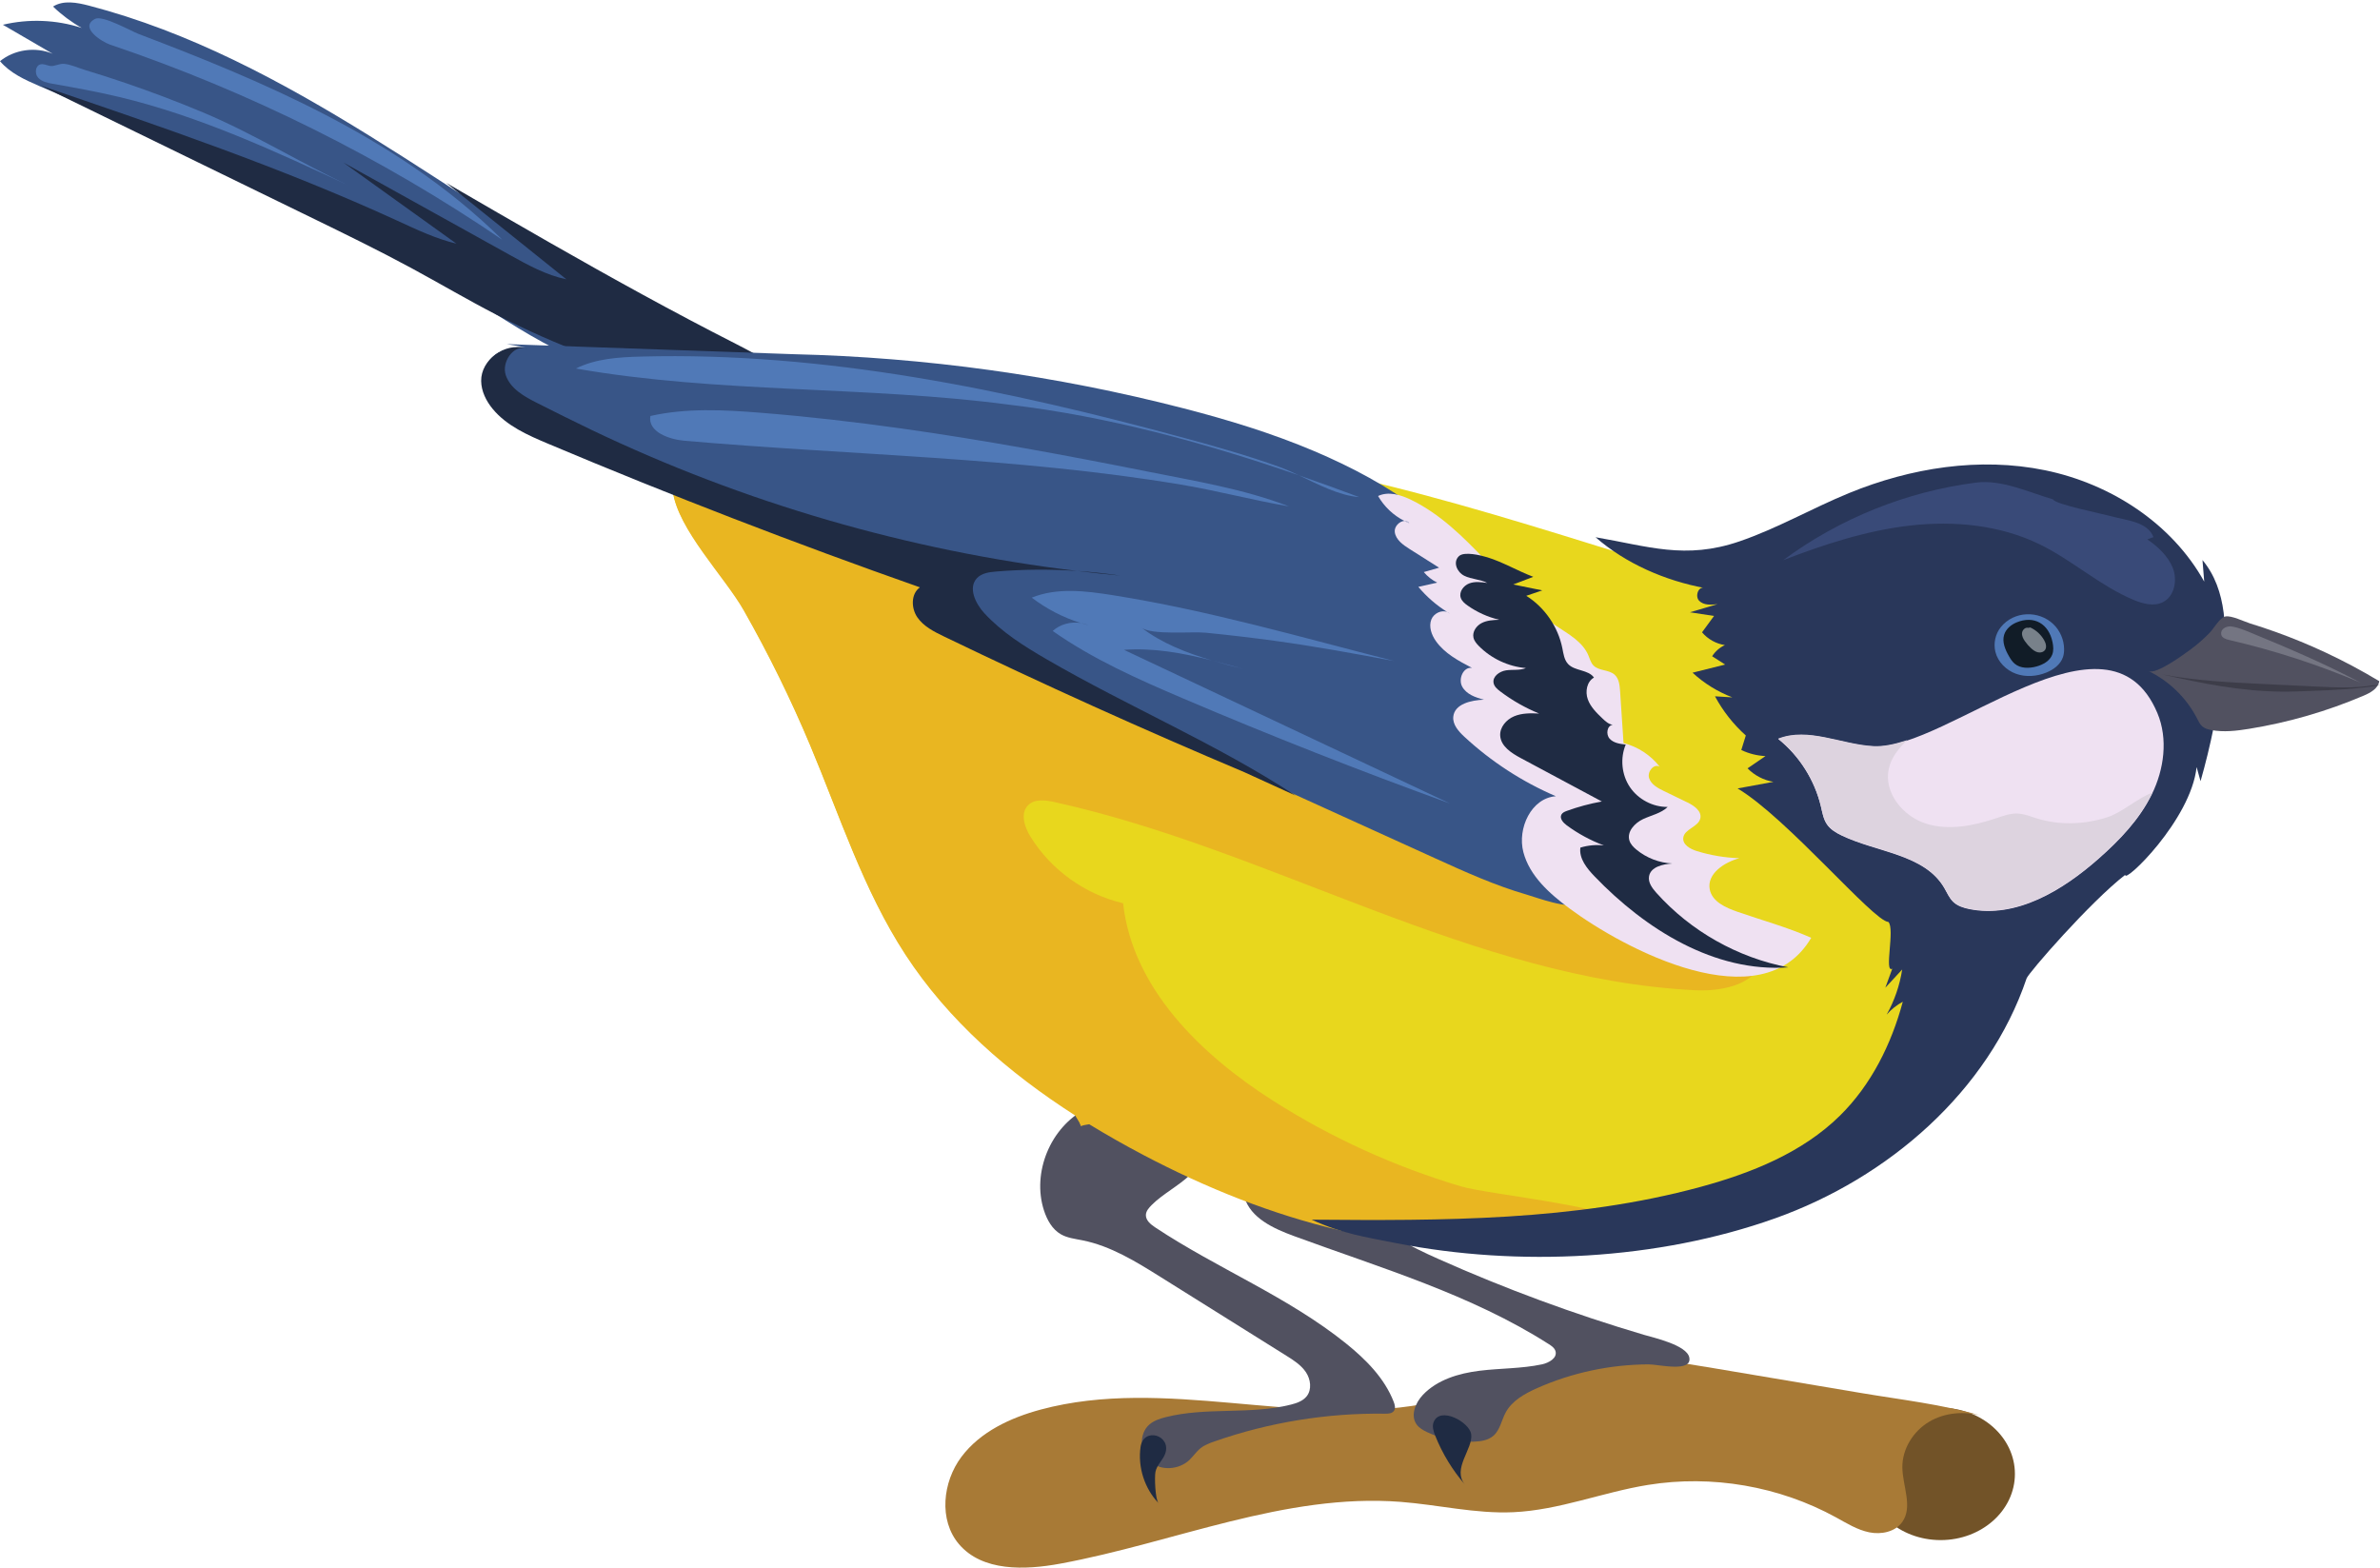 <?xml version="1.0" encoding="UTF-8"?>
<!DOCTYPE svg PUBLIC '-//W3C//DTD SVG 1.0//EN'
          'http://www.w3.org/TR/2001/REC-SVG-20010904/DTD/svg10.dtd'>
<svg height="1688.9" preserveAspectRatio="xMidYMid meet" version="1.0" viewBox="0.0 -2.6 2564.2 1688.9" width="2564.2" xmlns="http://www.w3.org/2000/svg" xmlns:xlink="http://www.w3.org/1999/xlink" zoomAndPan="magnify"
><defs
  ><clipPath id="a"
    ><path d="M 1018 1460 L 2136 1460 L 2136 1686.289 L 1018 1686.289 Z M 1018 1460"
    /></clipPath
    ><clipPath id="b"
    ><path d="M 2329 724 L 2564.199 724 L 2564.199 743 L 2329 743 Z M 2329 724"
    /></clipPath
  ></defs
  ><g
  ><g
    ><path d="M 2170.852 1585.32 C 2170.852 1624.699 2135.012 1656.629 2090.809 1656.629 C 2046.602 1656.629 2010.762 1624.699 2010.762 1585.32 C 2010.762 1545.941 2046.602 1514.012 2090.809 1514.012 C 2135.012 1514.012 2170.852 1545.941 2170.852 1585.32" fill="#725328"
    /></g
    ><g clip-path="url(#a)"
    ><path d="M 1035.82 1566.969 C 1056.141 1539.891 1088.75 1524.73 1121.449 1515.969 C 1254.77 1480.219 1397.809 1534.73 1533.609 1510.07 C 1602.531 1497.559 1667.59 1464.91 1737.539 1461.219 C 1774.07 1459.301 1810.488 1465.391 1846.559 1471.461 C 1899.27 1480.34 1951.988 1489.219 2004.711 1498.09 C 2049.16 1505.578 2091.98 1510.25 2135.672 1522.891 C 2116.648 1517.391 2095.25 1519.078 2078.262 1529.25 C 2061.27 1539.43 2049.398 1558.449 2049.59 1578.262 C 2049.789 1598.379 2061.129 1620.691 2049.5 1637.109 C 2041.898 1647.828 2026.828 1650.891 2013.961 1648.27 C 2001.078 1645.66 1989.68 1638.5 1978.16 1632.18 C 1916.969 1598.559 1844.43 1586.031 1775.512 1597.18 C 1726.719 1605.059 1679.801 1624.371 1630.43 1626.59 C 1589.73 1628.43 1549.5 1618.551 1508.879 1615.43 C 1384.539 1605.871 1265.031 1659.359 1142.398 1682 C 1104.109 1689.07 1058.34 1690.621 1033.141 1660.941 C 1011.23 1635.141 1015.5 1594.051 1035.82 1566.969" fill="#a87a36"
    /></g
    ><g
    ><path d="M 1170.012 1192.02 C 1208.211 1172.43 1259.789 1184.539 1285.27 1219.078 C 1313.699 1257.609 1263.352 1272.738 1240.891 1295.559 C 1237.93 1298.57 1234.781 1301.98 1234.578 1306.199 C 1234.289 1312.102 1239.73 1316.512 1244.648 1319.77 C 1311.672 1364.211 1387.922 1394.551 1450.512 1445.039 C 1471.711 1462.148 1491.711 1482.262 1501.57 1507.672 C 1502.801 1510.859 1503.801 1514.719 1501.781 1517.488 C 1499.73 1520.301 1495.68 1520.488 1492.199 1520.441 C 1429.891 1519.59 1367.449 1529.73 1308.621 1550.262 C 1303.289 1552.121 1297.871 1554.121 1293.449 1557.648 C 1288.871 1561.301 1285.641 1566.371 1281.371 1570.391 C 1270.191 1580.891 1251.059 1582.328 1239.398 1572.371 C 1227.738 1562.422 1226.828 1541.82 1238.551 1531.93 C 1243.43 1527.82 1249.699 1525.762 1255.891 1524.191 C 1299.801 1513.039 1346.91 1521.77 1390.82 1510.672 C 1397.172 1509.059 1403.809 1506.781 1407.859 1501.629 C 1413.578 1494.352 1412.109 1483.359 1406.949 1475.68 C 1401.77 1468 1393.691 1462.859 1385.84 1457.949 C 1340.68 1429.691 1295.52 1401.422 1250.352 1373.148 C 1223.879 1356.578 1196.641 1339.699 1166.012 1333.621 C 1158.16 1332.051 1149.949 1331.148 1143 1327.172 C 1133.66 1321.809 1128.059 1311.672 1124.75 1301.422 C 1111.559 1260.57 1131.82 1211.609 1170.012 1192.02" fill="#515160"
    /></g
    ><g
    ><path d="M 1351.801 1269.891 C 1379.059 1262.711 1408.891 1265.852 1434.051 1278.531 C 1460.391 1291.809 1480.699 1314.469 1505.309 1330.699 C 1519.301 1339.922 1534.559 1346.988 1549.859 1353.809 C 1621.77 1385.879 1695.789 1413.191 1771.289 1435.512 C 1781.621 1438.559 1817.398 1446.52 1820.039 1459.898 C 1823.289 1476.441 1786.711 1467.27 1776.16 1467.309 C 1734.809 1467.488 1693.488 1476.23 1655.711 1493.078 C 1642.52 1498.961 1629.039 1506.488 1622.191 1519.199 C 1617.68 1527.578 1616.172 1537.961 1609.012 1544.211 C 1603.531 1548.98 1595.852 1550.25 1588.59 1550.578 C 1571.051 1551.391 1553.328 1547.82 1537.48 1540.281 C 1533.238 1538.262 1528.988 1535.852 1526.25 1532.039 C 1519.352 1522.449 1524.91 1508.68 1533.051 1500.121 C 1548.59 1483.789 1571.68 1476.969 1594.051 1474.191 C 1616.422 1471.41 1639.219 1471.988 1661.27 1467.301 C 1668.738 1465.711 1677.941 1460.539 1675.91 1453.172 C 1674.969 1449.73 1671.75 1447.48 1668.75 1445.559 C 1584.711 1391.879 1487.57 1363.449 1393.988 1329.031 C 1372 1320.949 1347.469 1309.738 1340.77 1287.301 C 1339.711 1283.73 1339.211 1279.691 1341.012 1276.43 C 1343.09 1272.641 1347.621 1270.988 1351.801 1269.891" fill="#515160"
    /></g
    ><g
    ><path d="M 1585.02 1542.281 C 1587.602 1558.219 1563.68 1579.988 1578.66 1597.191 C 1564.98 1581.48 1553.969 1563.43 1546.27 1544.07 C 1544.391 1539.352 1542.711 1534.012 1544.66 1529.32 C 1551.77 1512.23 1582.949 1529.488 1585.02 1542.281" fill="#1f2b43"
    /></g
    ><g
    ><path d="M 1255.422 1563.43 C 1252.988 1570.398 1246.59 1575.281 1244.922 1582.949 C 1243.711 1588.52 1244.621 1613.078 1248.25 1616.879 C 1233.129 1601.039 1225.762 1578.129 1228.809 1556.449 C 1231.93 1534.359 1262.309 1543.539 1255.422 1563.43" fill="#1f2b43"
    /></g
    ><g
    ><path d="M 56.828 55.359 C 38.918 44.93 21.012 34.5 3.105 24.078 C 31.008 17.43 60.742 18.621 88.027 27.488 C 76.812 21.148 66.406 13.391 57.145 4.441 C 68.352 -2.648 82.922 0.102 95.758 3.441 C 313.031 60.121 489.004 214.809 685.734 323.059 C 712.789 337.949 738.949 354.43 766.289 368.809 C 796.57 384.73 811.504 385.852 844.469 384.32 L 811.223 389.68 C 822.34 393.969 833.398 397.441 844.273 399.75 C 867.641 404.711 886.953 408.5 909.066 419.629 C 917.27 423.762 969.77 463.301 973.824 461.762 C 942.941 473.512 908.461 466.039 876.301 458.449 C 827.918 447.02 779.52 435.602 731.57 422.441 C 696.086 412.699 660.758 401.961 627.074 387.148 C 550.66 353.559 484.996 300.051 413.582 256.82 C 297.316 186.441 166.812 143.852 42.047 89.949 C 26.668 83.309 10.824 76.09 0 63.301 C 15.605 50.641 38.344 47.461 56.828 55.359" fill="#385587"
    /></g
    ><g
    ><path d="M 491.746 259.91 C 451.16 230.781 410.578 201.648 369.996 172.531 C 429.91 205.801 489.82 239.07 549.738 272.34 C 568.992 283.039 588.633 293.879 610.203 298.309 C 567.02 263.66 523.836 229.012 480.656 194.352 C 518.027 216.051 555.398 237.75 592.934 259.16 C 658.844 296.77 725.258 333.551 792.93 367.922 C 821.508 382.441 851.254 401 882.16 409.969 C 893.727 413.328 906.004 413.609 917.539 417.059 C 924.266 419.07 931.094 421.531 936.688 425.91 C 938.508 427.328 947.156 438.84 947.523 438.84 C 804.559 437.41 662.035 402.07 534.961 336.551 C 503.844 320.5 473.676 302.699 442.883 286.039 C 407.906 267.129 372.148 249.699 336.398 232.281 C 238.68 184.66 140.961 137.039 43.238 89.422 C 173.227 133.66 303.48 178.012 428.281 235.27 C 448.945 244.762 469.633 254.648 491.746 259.91" fill="#1f2b43"
    /></g
    ><g
    ><path d="M 797.625 430.191 C 835.664 438.051 871.844 453.09 909.516 462.551 C 998.016 484.77 1090.871 475.449 1182.109 476.469 C 1397.449 478.879 1594.691 546.961 1798.18 609.629 C 1816.539 615.281 1835.48 621.25 1850.012 633.809 C 1877.93 657.961 1882.109 698.691 1893.27 733.879 C 1909.801 786.039 1944.512 830.25 1979.789 872.07 C 2015.07 913.895 2052.148 955.406 2074.961 1005.141 C 2097.77 1054.879 2104.379 1115.422 2077.879 1163.301 C 2051.691 1210.629 1999.52 1236.48 1949.891 1258.012 C 1874.48 1290.719 1796.531 1320.32 1714.82 1329.301 C 1700.52 1330.871 1684.66 1331.32 1667.699 1330.84 C 1519.121 1356.449 1365.398 1310.629 1231.602 1240.23 C 1211.84 1229.84 1192.301 1218.789 1173.16 1207.07 C 1168.891 1207.672 1165.629 1208.371 1164.059 1209.289 C 1164.32 1207.641 1161.68 1203.422 1158.059 1197.648 C 1086.328 1151.738 1021.441 1095.422 975.164 1024.461 C 929.992 955.207 904.57 875.332 872.566 799.09 C 851.633 749.234 827.711 700.633 800.992 653.621 C 780.355 617.301 729.945 566.43 724.598 525.301 C 723.625 517.809 723.684 511.309 724.469 505.52 C 708.969 485.629 695.438 464.211 684.23 441.621 C 717.957 422.359 759.586 422.34 797.625 430.191" fill="#e8d71d"
    /></g
    ><g
    ><path d="M 797.969 431.73 C 805.094 433.199 812.137 434.98 819.148 436.871 C 875.109 456.738 926.492 491.172 976.242 524.699 C 1267.379 720.953 1567.07 911.395 1898.48 1027.34 C 1896.102 1057.039 1856.801 1065.699 1827.039 1064.262 C 1586.461 1052.551 1371.32 913.414 1136.109 861.512 C 1126.27 859.34 1114.48 857.859 1107.469 865.105 C 1099.051 873.82 1103.801 888.352 1110.16 898.672 C 1132.25 934.496 1169.02 960.957 1210.012 970.516 C 1220.078 1062 1293.68 1133.57 1371.27 1183.07 C 1434.16 1223.199 1502.738 1254.34 1574.238 1275.602 C 1605.762 1284.98 1758.398 1298.789 1764.301 1322.961 C 1748.07 1326.32 1731.699 1329.02 1715.16 1330.84 C 1700.859 1332.41 1685.012 1332.852 1668.051 1332.379 C 1519.461 1357.98 1365.75 1312.16 1231.941 1241.77 C 1212.18 1231.371 1192.641 1220.32 1173.5 1208.602 C 1169.23 1209.199 1165.969 1209.898 1164.41 1210.82 C 1164.672 1209.172 1162.02 1204.949 1158.398 1199.18 C 1086.68 1153.27 1021.789 1096.949 975.508 1026 C 930.336 956.742 904.918 876.863 872.91 800.625 C 851.977 750.77 828.055 702.168 801.34 655.148 C 780.699 618.84 730.293 567.969 724.941 526.84 C 723.969 519.352 724.027 512.84 724.812 507.059 C 709.312 487.172 695.781 465.738 684.574 443.148 C 718.305 423.891 759.93 423.871 797.969 431.73" fill="#e9b621"
    /></g
    ><g
    ><path d="M 1832.379 1276.051 C 1887.141 1261.129 1941.852 1239.211 1982.301 1199.391 C 2016.012 1166.211 2037.809 1122.309 2050.059 1076.629 C 2043.5 1080.172 2037.59 1084.891 2032.691 1090.5 C 2041.09 1075.461 2046.781 1058.91 2049.398 1041.891 C 2043.352 1048.441 2037.281 1054.988 2031.23 1061.539 C 2033.73 1054.699 2036.238 1047.859 2038.738 1041.02 C 2029.531 1046.359 2041.84 998.441 2034.559 990.672 C 2018.609 990.129 1925.621 878.848 1872.078 846.828 L 1910.68 839.723 C 1900.172 837.969 1890.262 832.801 1882.809 825.191 L 1902.09 811.973 C 1893.09 811.559 1884.18 809.316 1876.059 805.422 L 1880.93 789.781 C 1867.512 777.785 1856.219 763.426 1847.719 747.559 C 1853.949 747.941 1860.18 748.324 1866.422 748.707 C 1850.609 742.664 1835.969 733.594 1823.531 722.137 C 1835.238 719.211 1846.941 716.281 1858.66 713.359 C 1853.988 710.375 1849.32 707.395 1844.648 704.41 C 1847.941 699.191 1852.781 694.957 1858.391 692.383 C 1848.879 690.969 1839.941 685.98 1833.762 678.621 L 1846.68 661 C 1838.039 659.68 1829.391 658.371 1820.738 657.051 C 1830.641 654.129 1840.539 651.211 1850.441 648.289 C 1843.57 649.121 1835.66 649.609 1830.738 644.738 C 1825.82 639.871 1829.879 628.57 1836.398 630.871 C 1794.211 623.02 1751.469 604.602 1719.059 576.191 C 1775.57 585.859 1815.672 600.629 1873.949 580.699 C 1914.68 566.77 1952.23 545 1992.051 528.66 C 2058.621 501.34 2132.871 489.559 2203.359 504.039 C 2273.852 518.52 2339.891 561.102 2374.82 624.012 C 2374.191 616.27 2373.559 608.531 2372.941 600.789 C 2399.789 632.961 2399.629 679.359 2394.648 720.973 C 2389.871 760.867 2381.898 800.383 2370.859 839.016 C 2369.449 833.945 2368.039 828.871 2366.621 823.801 C 2360.461 880.91 2288.23 950.125 2289.699 939.91 C 2251.898 969.152 2185.43 1045.609 2183.461 1051.441 C 2142.219 1173.34 2034.191 1266.641 1912.48 1309.98 C 1786.039 1355 1635.98 1362.59 1504.281 1336.719 C 1470.57 1330.09 1445.441 1326.301 1413.129 1311.422 C 1553.84 1312.559 1696.609 1313.02 1832.379 1276.051" fill="#29375a"
    /></g
    ><g
    ><path d="M 855.285 379 C 996.773 382.352 1137.871 401.941 1274.922 437.27 C 1322.859 449.629 1370.422 464.109 1416.039 483.469 C 1456.281 500.551 1495.59 521.359 1530.359 548.051 C 1559.879 570.719 1569.82 601.738 1586.789 634.07 C 1610.68 679.57 1634.57 725.078 1658.461 770.582 C 1670.578 793.676 1682.711 816.766 1694.84 839.859 C 1705.031 859.285 1724.281 883.777 1729.07 905.059 C 1740.879 927.559 1752.691 950.059 1764.5 972.555 C 1766.07 975.555 1767.691 979.016 1766.531 982.195 C 1764.75 987.047 1758.191 987.621 1753.051 987.094 C 1718.629 983.551 1686.52 968.656 1655.5 953.324 C 1454.711 854.082 1268.59 727.973 1083.199 602.289 C 1074.762 596.57 1065.16 587.559 1068.789 578.031 C 886.262 531.109 732.219 397.09 545.996 368.141 C 649.094 371.762 752.191 375.379 855.285 379" fill="#385587"
    /></g
    ><g
    ><path d="M 2360.41 696.875 C 2367.699 691.488 2374.539 685.488 2380.82 678.961 C 2385.391 674.199 2391.422 662.961 2397.539 661.57 C 2403.852 660.129 2418.141 667.18 2424.359 669.102 C 2433.691 671.961 2442.949 675.051 2452.141 678.352 C 2470.172 684.84 2487.922 692.156 2505.281 700.27 C 2525.18 709.566 2544.578 719.906 2563.379 731.246 C 2562.301 739.137 2554.059 743.68 2546.738 746.805 C 2507.238 763.668 2465.691 775.715 2423.289 782.586 C 2409.691 784.793 2395.719 786.461 2382.18 783.871 C 2378.762 783.215 2375.262 782.219 2372.641 779.918 C 2370.191 777.773 2368.77 774.719 2367.289 771.816 C 2356 749.613 2337.289 731.262 2314.879 720.395 C 2323.199 724.426 2353.809 701.75 2360.41 696.875" fill="#515160"
    /></g
    ><g
    ><path d="M 102.516 17.719 C 110.637 13.57 141.262 30.922 149.566 34.078 C 183.957 47.148 218.219 60.57 252.066 75 C 319.203 103.609 385.031 136.172 445.438 177.352 C 479.586 200.629 511.91 226.648 541.273 255.762 C 410.77 166.949 268.133 95.988 118.578 45.48 C 110.148 42.629 84.586 26.891 102.516 17.719" fill="#5079b7"
    /></g
    ><g
    ><path d="M 43.566 66.75 C 46.902 65.879 50.266 67.75 53.66 68.398 C 58.637 69.34 63.531 65.691 69.125 66.191 C 76.184 66.809 84.273 70.578 91.113 72.648 C 105.699 77.059 120.207 81.711 134.625 86.621 C 162.953 96.27 190.945 106.891 218.547 118.449 C 273.594 141.5 323.707 173.051 377.473 198.09 C 296.633 160.441 215.105 122.551 128.359 101.859 C 104.664 96.211 80.684 91.871 56.699 87.641 C 51 86.629 44.84 85.379 41.023 81.031 C 37.211 76.672 37.965 68.211 43.566 66.75" fill="#5079b7"
    /></g
    ><g
    ><path d="M 592.93 373.57 C 678.195 390.129 763.059 408.73 847.531 428.922 C 958.656 455.488 1069.602 484.961 1174.59 530.031 C 1279.57 575.109 1378.949 636.488 1456.941 719.98 C 1505.621 772.086 1545.91 832.617 1601.68 877.066 C 1627.012 897.258 1655.32 913.891 1678.699 936.488 C 1684.852 942.438 1707.648 961.738 1699.73 970.133 C 1692.199 978.121 1654.398 963.98 1645.328 961.375 C 1611.031 951.52 1578.391 936.707 1545.898 921.941 C 1476.391 890.363 1406.891 858.781 1337.379 827.199 C 1321.621 820.039 1305.852 812.879 1290.102 805.719 C 1252.031 788.422 1213.961 771.129 1175.898 753.832 C 1108.602 723.254 1034.84 685.91 1010.02 616.281 C 858.066 574.641 711.867 514.422 567.934 450.328 C 544.059 439.699 515.648 419.879 522.949 394.781 C 530.465 368.961 566.523 368.449 592.93 373.57" fill="#385587"
    /></g
    ><g
    ><path d="M 1561.969 658.551 C 1561.051 658 1560.191 657.359 1559.281 656.789 C 1560.25 657.211 1561.172 657.77 1561.969 658.551" fill="#efe1f2"
    /></g
    ><g
    ><path d="M 1518.371 561.012 C 1516.57 560.289 1514.801 559.488 1513.07 558.609 C 1515.078 558.512 1516.988 559.148 1518.371 561.012" fill="#efe1f2"
    /></g
    ><g
    ><path d="M 1484.738 531.781 C 1495.988 526.41 1509.398 530.539 1520.59 536.031 C 1582.801 566.52 1619.078 633.359 1676.73 671.77 C 1689.922 680.551 1705.039 688.766 1711.25 703.344 C 1712.859 707.105 1713.871 711.301 1716.699 714.262 C 1722.5 720.348 1733.23 718.652 1739.512 724.238 C 1744.289 728.48 1745.039 735.547 1745.461 741.922 C 1746.699 760.594 1747.949 779.27 1749.191 797.945 C 1764.5 801.828 1778.43 810.934 1788.129 823.391 C 1781.891 819.703 1774.512 828.828 1776.738 835.719 C 1778.98 842.605 1786.109 846.449 1792.629 849.605 C 1801.109 853.711 1809.578 857.816 1818.051 861.922 C 1825.199 865.383 1833.602 871.227 1831.93 878.988 C 1829.898 888.398 1814.578 890.504 1813.531 900.07 C 1812.73 907.398 1821.02 912.102 1828.059 914.281 C 1842.941 918.895 1858.449 921.492 1874.02 921.984 C 1857.531 926.402 1838.82 938.859 1842.07 955.621 C 1844.621 968.812 1859.238 975.32 1871.941 979.719 C 1898.25 988.836 1926.039 996.477 1951.398 1007.73 C 1897.949 1098.641 1749.691 1019.789 1690.629 975.879 C 1669.34 960.055 1648.012 941.117 1641.27 915.465 C 1634.551 889.805 1649.852 857.094 1676.301 855.23 C 1640.121 839.715 1606.621 817.945 1577.738 791.188 C 1571.441 785.355 1564.879 778.031 1565.762 769.496 C 1567.172 755.734 1585.059 751.703 1598.879 751.215 C 1589.738 748.941 1579.871 745.391 1575.352 737.125 C 1570.828 728.859 1576.609 715.551 1585.93 716.949 C 1571.469 709.422 1556.449 701.414 1547.039 688.105 C 1542.289 681.379 1539.16 672.609 1542.078 664.898 C 1544.609 658.25 1553.172 654.121 1559.281 656.789 C 1560.191 657.359 1561.051 658 1561.969 658.551 C 1561.172 657.77 1560.25 657.211 1559.281 656.789 C 1547.57 649.43 1536.969 640.289 1528.109 629.648 C 1534.879 628.129 1541.648 626.609 1548.41 625.09 C 1542.879 622.352 1537.93 618.449 1533.98 613.711 C 1539.48 612.148 1544.98 610.578 1550.469 609.012 C 1539.852 602.281 1529.211 595.559 1518.578 588.828 C 1511.539 584.379 1503.801 578.879 1502.73 570.609 C 1501.949 564.641 1507.859 558.879 1513.07 558.609 C 1514.801 559.488 1516.57 560.289 1518.371 561.012 C 1516.988 559.148 1515.078 558.512 1513.07 558.609 C 1501.301 552.672 1491.289 543.23 1484.738 531.781" fill="#efe1f2"
    /></g
    ><g
    ><path d="M 1581.121 649.719 C 1578.051 647.539 1574.961 644.969 1573.789 641.398 C 1571.738 635.141 1576.719 628.34 1582.859 625.98 C 1589.012 623.629 1595.859 624.52 1602.379 625.441 C 1594.672 621.379 1585.301 621.57 1577.52 617.672 C 1569.898 613.84 1564.988 603.18 1571.781 596.629 C 1577.5 591.109 1595.762 595.781 1602.359 597.789 C 1619.148 602.898 1635.461 612.648 1651.98 618.84 C 1650.988 619.27 1630.34 627.051 1630.352 627.09 C 1640.77 629.219 1651.199 631.34 1661.621 633.461 C 1655.879 635.398 1650.148 637.352 1644.41 639.289 C 1664.238 651.801 1678.602 672.641 1683.238 695.613 C 1684.461 701.672 1685.23 708.281 1689.461 712.785 C 1696.762 720.57 1711.199 718.656 1717.34 727.387 C 1709.648 731.703 1707.699 742.473 1710.672 750.777 C 1713.629 759.082 1720.219 765.48 1726.609 771.562 C 1729.762 774.57 1733.238 777.73 1737.559 778.266 C 1731.32 779.09 1729.98 788.59 1734.219 793.25 C 1738.449 797.91 1745.289 798.879 1751.551 799.559 C 1745.371 814.301 1747.109 832.098 1756.031 845.359 C 1764.961 858.621 1780.789 866.941 1796.77 866.766 C 1789.629 873.695 1779.18 875.648 1770.18 879.895 C 1761.18 884.145 1752.57 893.438 1755.52 902.945 C 1756.75 906.914 1759.801 910.047 1763 912.699 C 1773.84 921.695 1787.66 927.043 1801.73 927.691 C 1791.441 928.379 1778.469 931.305 1776.672 941.469 C 1775.488 948.09 1780.059 954.25 1784.539 959.262 C 1821.488 1000.578 1872.309 1029.27 1926.781 1039.57 C 1847.48 1045.32 1772.93 998.809 1717.871 941.461 C 1709.641 932.887 1701.129 922.359 1702.68 910.57 C 1710.859 908.09 1719.539 907.293 1728.031 908.238 C 1713.73 902.891 1700.191 895.555 1687.898 886.508 C 1684.129 883.727 1680.059 879.098 1682.281 874.973 C 1683.422 872.848 1685.859 871.836 1688.121 871.012 C 1700.371 866.566 1713 863.176 1725.82 860.891 C 1696.73 845.316 1667.629 829.738 1638.531 814.164 C 1628.41 808.742 1616.98 801.391 1616.309 789.926 C 1615.781 780.82 1622.891 772.648 1631.289 769.105 C 1639.691 765.562 1649.141 765.691 1658.238 766.125 C 1643.309 760.039 1629.172 751.996 1616.32 742.262 C 1613.191 739.895 1609.93 737.105 1609.18 733.258 C 1607.801 726.203 1615.602 720.613 1622.711 719.586 C 1629.82 718.555 1637.391 719.918 1644.02 717.141 C 1625.039 715.527 1606.719 706.953 1593.32 693.398 C 1590.77 690.816 1588.309 687.898 1587.512 684.352 C 1586.102 678.039 1590.602 671.602 1596.352 668.641 C 1602.102 665.672 1608.801 665.371 1615.27 665.121 C 1603.031 662.25 1591.371 656.988 1581.121 649.719" fill="#1f2b43"
    /></g
    ><g
    ><path d="M 819.199 442.059 C 870.059 446.129 920.766 451.949 971.285 459.039 C 1059.98 471.469 1148.078 487.801 1235.891 505.34 C 1286.52 515.461 1340.27 524.191 1388.57 542.93 C 1349.578 536.289 1311.141 525.961 1272.031 519.441 C 1095.262 489.969 915.586 487.801 737.395 472.238 C 720.344 470.75 697.738 462.422 700.723 445.57 C 739.414 436.84 779.66 438.891 819.199 442.059" fill="#5079b7"
    /></g
    ><g
    ><path d="M 1399.441 509.488 C 1421.27 517.051 1442.941 524.891 1464.41 532.961 C 1442.602 531.27 1420.641 519.512 1399.441 509.488" fill="#5079b7"
    /></g
    ><g
    ><path d="M 690.559 381.559 C 888.699 376.289 1085.219 417.328 1276.469 469.379 C 1310.539 478.648 1344.559 488.27 1377.789 500.23 C 1384.891 502.781 1392.121 506.031 1399.441 509.488 C 1298.23 474.469 1193.48 445.969 1087.512 433.43 C 932.566 412.961 774.461 421.391 620.504 394.43 C 641.914 383.711 666.625 382.199 690.559 381.559" fill="#5079b7"
    /></g
    ><g
    ><path d="M 1305.609 708.891 C 1317.379 711.883 1329.09 715.156 1340.719 718.453 C 1329.031 715.453 1317.25 712.348 1305.609 708.891" fill="#5079b7"
    /></g
    ><g
    ><path d="M 1198.359 638.539 C 1301.691 654.852 1400.91 683.699 1501.988 709.523 C 1459.281 701.586 1416.602 693.699 1373.531 687.816 C 1348.809 684.441 1324.02 681.531 1299.191 679.07 C 1283.809 677.559 1240.75 681.988 1229.539 673.43 C 1251.961 690.543 1278.391 700.801 1305.609 708.891 C 1274.461 700.961 1242.828 695.172 1210.949 697.5 C 1328.059 752.699 1445.18 807.902 1562.289 863.105 C 1465.371 828.031 1369.422 790.262 1274.602 749.852 C 1226.012 729.148 1177.359 707.547 1134.172 677.16 C 1142.238 669.891 1153.738 666.859 1164.441 668.602 C 1167.172 669.449 1169.922 670.23 1172.691 670.941 C 1170.059 669.789 1167.27 669.07 1164.441 668.602 C 1145.41 662.691 1127.441 653.398 1111.629 641.27 C 1138.77 630.238 1169.422 633.969 1198.359 638.539" fill="#5079b7"
    /></g
    ><g
    ><path d="M 1164.441 668.602 C 1167.27 669.07 1170.059 669.789 1172.691 670.941 C 1169.922 670.23 1167.172 669.449 1164.441 668.602" fill="#5079b7"
    /></g
    ><g
    ><path d="M 2155.809 672.871 C 2169.922 655.539 2196.531 654.762 2212.289 669.879 C 2219.539 676.828 2223.809 686.785 2223.859 696.832 C 2223.879 699.711 2223.559 702.609 2222.641 705.336 C 2219.98 713.23 2212.641 718.707 2204.941 721.895 C 2194.57 726.176 2182.629 727.113 2172.07 723.312 C 2161.512 719.512 2152.621 710.68 2149.859 699.805 C 2147.52 690.559 2149.789 680.262 2155.809 672.871" fill="#5079b7"
    /></g
    ><g
    ><path d="M 2172.578 667.988 C 2191.309 660.18 2207.301 669.262 2211.391 689.273 C 2212.301 693.688 2212.691 698.391 2211.09 702.605 C 2208.488 709.484 2201.238 713.461 2194.148 715.422 C 2186.148 717.633 2176.762 717.738 2170.461 712.336 C 2167.91 710.148 2166.09 707.242 2164.422 704.328 C 2160.391 697.301 2156.879 689.043 2159.25 681.289 C 2161.148 675.09 2166.59 670.48 2172.578 667.988" fill="#111c27"
    /></g
    ><g
    ><path d="M 2197.531 700.367 C 2196.871 700.367 2196.211 700.293 2195.57 700.148 C 2192.852 699.516 2190.512 697.797 2188.43 695.922 C 2185.898 693.645 2183.641 691.086 2181.691 688.305 C 2179.809 685.629 2178.172 682.5 2178.539 679.25 C 2178.852 676.398 2181.359 673.672 2184.102 673.672 C 2184.469 673.672 2184.852 673.719 2185.219 673.828 L 2187.441 673.422 C 2193.75 676.289 2199.109 681.238 2202.469 687.316 C 2204.27 690.578 2205.422 694.879 2203.172 697.852 C 2201.879 699.562 2199.699 700.367 2197.531 700.367" fill="#78818a"
    /></g
    ><g
    ><path d="M 1160.27 612.488 C 1175.859 613.551 1191.422 615.191 1206.871 617.512 C 1191.309 616.09 1175.781 614.359 1160.27 612.488" fill="#1f2b43"
    /></g
    ><g
    ><path d="M 1396.031 854.602 C 1396.031 854.602 1395.871 854.512 1395.609 854.371 C 1395.762 854.453 1395.871 854.512 1396.031 854.602" fill="#1f2b43"
    /></g
    ><g
    ><path d="M 565.391 372.512 C 566.445 372.719 567.508 373.031 568.57 373.531 C 567.523 373.109 566.457 372.809 565.391 372.512" fill="#1f2b43"
    /></g
    ><g
    ><path d="M 1393.09 852.984 C 1392.789 852.82 1392.512 852.668 1392.27 852.531 C 1392.488 852.656 1392.762 852.801 1393.09 852.984" fill="#1f2b43"
    /></g
    ><g
    ><path d="M 1395.578 854.355 C 1395.371 854.238 1395.07 854.074 1394.762 853.898 C 1395.012 854.043 1395.289 854.195 1395.578 854.355" fill="#1f2b43"
    /></g
    ><g
    ><path d="M 565.391 372.512 C 552.426 369.891 540.312 387.949 544.914 401.578 C 549.887 416.328 565.035 424.699 578.941 431.691 C 598.242 441.391 617.551 451.102 637.039 460.43 C 801.598 539.199 979.137 590.699 1160.27 612.488 C 1131.262 610.531 1102.121 610.719 1073.148 613.148 C 1065.738 613.77 1057.66 614.852 1052.559 620.27 C 1042.852 630.602 1050.871 647.531 1060.461 657.98 C 1079.309 678.488 1103.262 693.531 1127.359 707.523 C 1217.102 759.645 1309.16 797.801 1396.031 854.602 C 1395.871 854.512 1395.762 854.453 1395.609 854.371 L 1395.578 854.355 C 1395.289 854.195 1395.012 854.043 1394.762 853.898 C 1394.629 853.828 1394.5 853.758 1394.359 853.684 C 1394.012 853.496 1393.75 853.348 1393.469 853.195 C 1393.34 853.121 1393.219 853.055 1393.09 852.984 C 1392.762 852.801 1392.488 852.656 1392.27 852.531 C 1391.359 852.031 1390.98 851.824 1392.27 852.531 C 1392.512 852.668 1392.789 852.82 1393.09 852.984 C 1393.199 853.043 1393.352 853.129 1393.469 853.195 C 1393.77 853.359 1394.07 853.523 1394.359 853.684 C 1394.469 853.746 1394.629 853.832 1394.762 853.898 C 1395.07 854.074 1395.371 854.238 1395.578 854.355 L 1395.609 854.371 C 1395.871 854.512 1396.031 854.602 1396.031 854.602 L 1340.898 829.414 C 1231.75 783.391 1123.762 734.609 1017.07 683.121 C 1006.301 677.93 995.055 672.289 988.301 662.422 C 981.551 652.539 981.363 637.102 991.121 630.18 C 856.086 582.68 722.488 531.078 590.578 475.48 C 568.648 466.238 545.887 456.25 530.758 437.871 C 523.742 429.359 518.555 418.879 518.406 407.852 C 518.094 385.031 543.762 366.441 565.391 372.512" fill="#1f2b43"
    /></g
    ><g
    ><path d="M 1394.359 853.684 C 1394.07 853.523 1393.77 853.359 1393.469 853.195 C 1393.75 853.348 1394.012 853.496 1394.359 853.684" fill="#1f2b43"
    /></g
    ><g
    ><path d="M 2543.191 732.848 C 2497.469 713.438 2450.039 698.039 2401.641 686.879 C 2398.051 686.051 2393.762 684.559 2393.129 680.93 C 2392.148 675.289 2398.02 672.23 2402.691 672.23 C 2403.121 672.23 2403.539 672.25 2403.949 672.309 C 2411.43 673.281 2418.672 676.469 2425.59 679.309 C 2465.449 695.684 2505.141 712.633 2543.191 732.848" fill="#747582"
    /></g
    ><g clip-path="url(#b)"
    ><path d="M 2496.988 737.125 C 2516.871 738.082 2536.941 739.027 2556.559 735.652 L 2564.199 735.543 C 2540.078 739.805 2515.512 740.781 2491.039 741.742 C 2479.93 742.184 2468.809 742.621 2457.68 742.52 C 2414.531 742.129 2371.879 733.645 2329.809 724.008 C 2365.211 730.777 2401.34 732.527 2437.34 734.258 C 2457.219 735.215 2477.102 736.168 2496.988 737.125" fill="#3d3d49"
    /></g
    ><g
    ><path d="M 2018.879 801.641 C 2097.648 805.516 2271.441 639.328 2324.371 765.688 C 2336.039 793.547 2331.629 826.242 2318.301 853.344 C 2304.98 880.449 2283.57 902.727 2260.922 922.695 C 2222.172 956.848 2172.34 987.078 2121.711 976.832 C 2115.469 975.566 2109.102 973.562 2104.48 969.176 C 2100.121 965.027 2097.801 959.238 2094.75 954.039 C 2073.32 917.551 2022.25 915.91 1984.121 897.559 C 1978.109 894.664 1972.129 891.102 1968.371 885.59 C 1964.621 880.07 1963.488 873.246 1961.969 866.746 C 1955.27 838.164 1938.762 811.973 1915.871 793.59 C 1948.32 780.734 1984.02 799.926 2018.879 801.641" fill="#efe1f2"
    /></g
    ><g
    ><path d="M 2129.121 517.309 C 2156.719 513.789 2185.691 527.789 2212.02 535.422 C 2213.18 540.559 2267.711 551.551 2274.781 553.602 C 2289.84 557.961 2313.828 559.07 2320.172 576.16 C 2317.859 576.621 2315.852 577.898 2313.449 578.488 C 2324.59 585.98 2335.809 596.391 2340.922 609.18 C 2346.16 622.281 2342.879 639.871 2330.262 646.172 C 2320.5 651.039 2308.73 647.898 2298.672 643.68 C 2262.531 628.551 2232.852 601.102 2197.66 583.898 C 2154.961 563.039 2105.711 558.238 2058.48 563.539 C 2011.262 568.852 1965.648 583.789 1921.301 600.859 C 1981.949 555.922 2054.25 526.852 2129.121 517.309" fill="#394a78"
    /></g
    ><g
    ><path d="M 2018.789 801.223 C 2029.262 801.738 2041.461 799.188 2054.801 794.773 C 2045.602 803.59 2037.691 813.441 2034.969 825.66 C 2029.309 851.086 2050 876.691 2074.801 884.645 C 2099.602 892.602 2126.672 886.98 2151.371 878.703 C 2158.602 876.281 2165.969 873.598 2173.59 873.871 C 2180.488 874.117 2187.031 876.766 2193.602 878.852 C 2218.449 886.738 2245.57 885.848 2270.281 877.91 C 2286.609 872.664 2302.461 857.566 2318.941 851.359 C 2318.691 851.879 2318.469 852.414 2318.211 852.93 C 2304.891 880.035 2283.48 902.312 2260.82 922.281 C 2222.07 956.434 2172.25 986.664 2121.621 976.418 C 2115.371 975.156 2109.012 973.145 2104.391 968.762 C 2100.02 964.609 2097.699 958.82 2094.648 953.629 C 2073.219 917.133 2022.148 915.496 1984.02 897.145 C 1978.012 894.25 1972.039 890.688 1968.281 885.176 C 1964.52 879.66 1963.398 872.832 1961.879 866.332 C 1955.172 837.746 1938.672 811.559 1915.781 793.176 C 1948.23 780.32 1983.922 799.508 2018.789 801.223" fill="#ddd3df"
    /></g
  ></g
></svg
>
